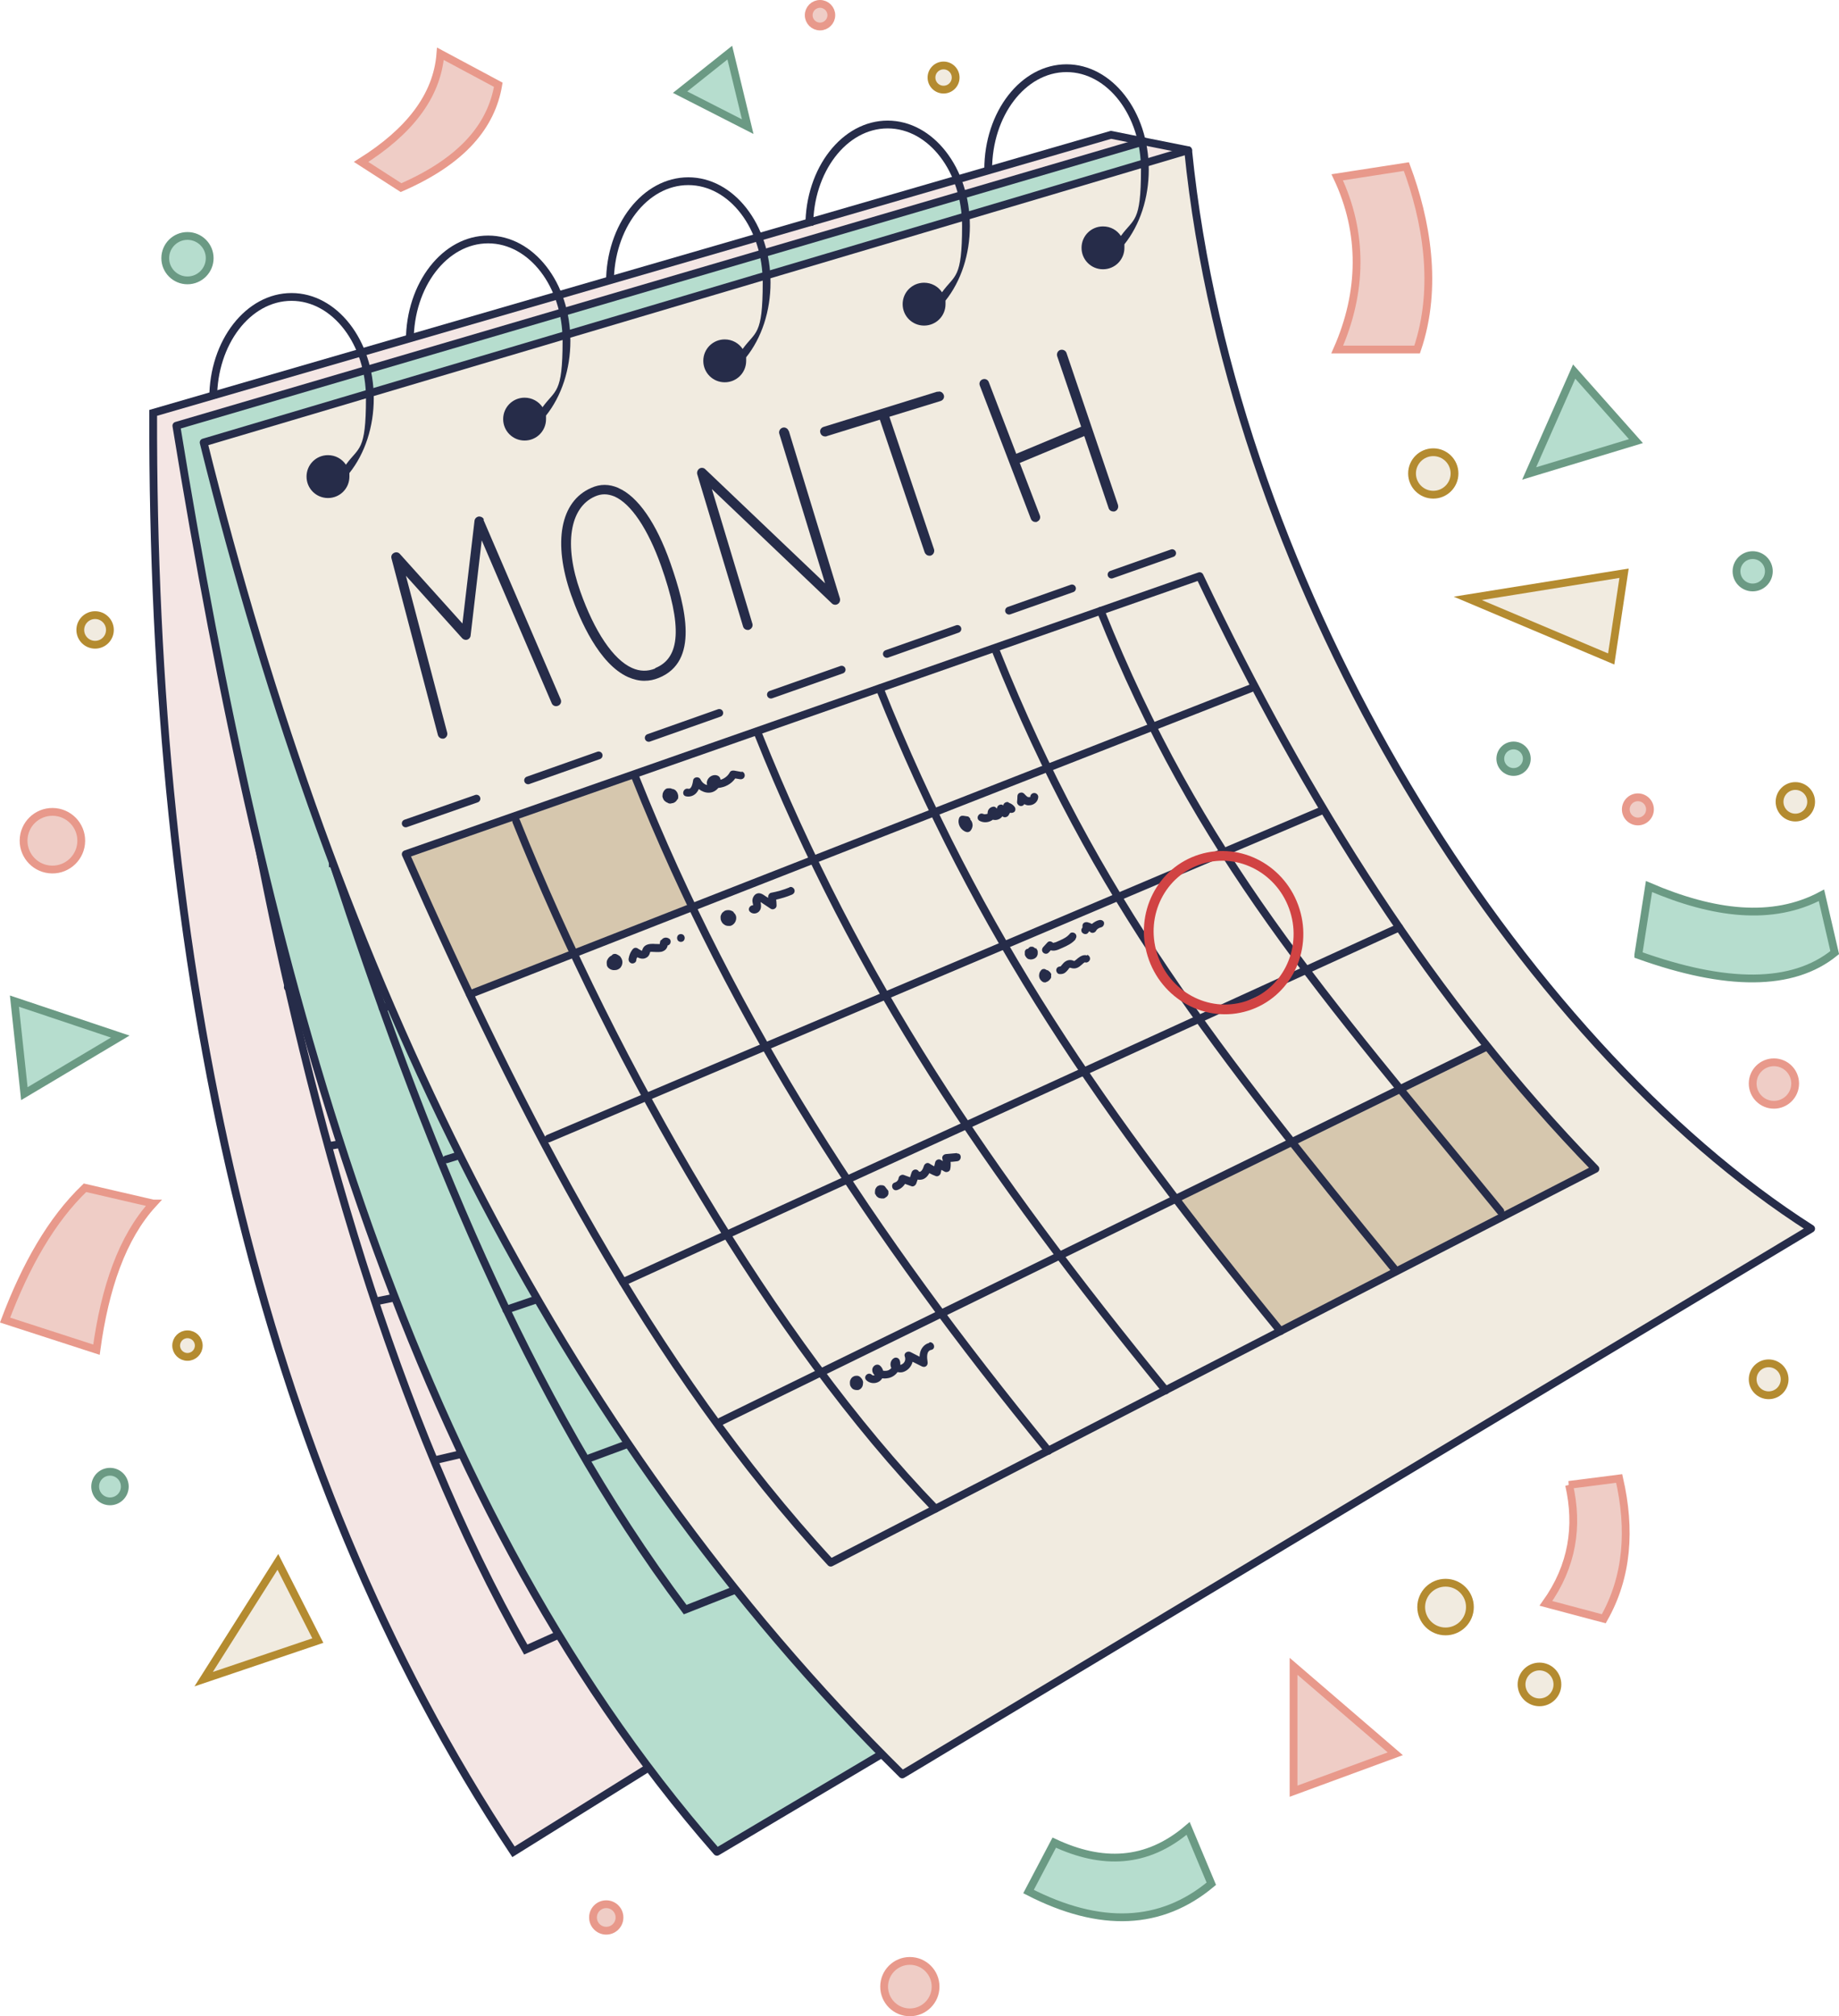 <svg viewBox="0 0 943.7 1034.8" version="1.1" xmlns="http://www.w3.org/2000/svg" id="Layer_2">
  
  <defs>
    <style>
      .st0, .st1, .st2, .st3, .st4, .st5, .st6, .st7 {
        stroke-linecap: round;
        stroke-width: 4px;
      }

      .st0, .st1, .st5 {
        stroke: #262c49;
      }

      .st0, .st2, .st4 {
        stroke-linejoin: round;
      }

      .st0, .st3 {
        fill: #b6ddce;
      }

      .st1, .st8, .st4 {
        fill: none;
      }

      .st1, .st3, .st5, .st6, .st7 {
        stroke-miterlimit: 10;
      }

      .st2, .st4 {
        stroke: #262c49;
      }

      .st2, .st6 {
        fill: #f1ebe0;
      }

      .st8 {
        stroke: #d14343;
        stroke-miterlimit: 10;
        stroke-width: 5px;
      }

      .st3 {
        stroke: #6b9a84;
      }

      .st5 {
        fill: #f4e6e4;
      }

      .st6 {
        stroke: #b48b30;
      }

      .st9 {
        fill: #d6c7ae;
      }

      .st10 {
        fill: #262c49;
      }

      .st7 {
        fill: #efcdc6;
        stroke: #e8998b;
      }
    </style>
  </defs>
  <g id="Layer_1-2">
    <g id="Colour">
      <g id="Calander">
        <path d="M609.7,77.1l-39.6-7.9L78.6,211.9c-.6,281.9,51.5,537.7,184.9,738.5l69.3-43.2" class="st5" id="Bottom_Page"></path>
        <g id="Bottom_grid">
          <path d="M131.8,429.3l429-47.7c27.6,124.6,22.3,194.6,83.9,296.2l-374.9,168.8c-67.6-118.6-110.1-272.5-138-417.3h0Z" class="st1"></path>
          <path d="M190.8,425.6c21.2,135.2,69,289.9,130.5,392.1" class="st1"></path>
          <path d="M255.5,417.6c20.9,134.4,65.2,254.8,129,384" class="st1"></path>
          <path d="M321.9,409.8c20.9,134.4,64.5,245.9,128.3,375.1" class="st1"></path>
          <path d="M387.8,400.8c20.9,134.4,62.7,238.5,126.5,367.7" class="st1"></path>
          <path d="M450.4,396.2c20.9,134.4,64.5,225.8,128.3,354.9" class="st1"></path>
          <path d="M507.2,387.6c20.9,134.4,67,217.1,130.8,346.3" class="st1"></path>
          <line y2="506.7" x2="147.7" y1="443.5" x1="573.4" class="st1"></line>
          <line y2="587.9" x2="170.4" y1="512.9" x1="595.1" class="st1"></line>
          <line y2="667.7" x2="194" y1="580.2" x1="620.2" class="st1"></line>
          <line y2="749.2" x2="224.1" y1="650" x1="649.8" class="st1"></line>
          <line y2="409.6" x2="173.5" y1="413.9" x1="135.3" class="st1"></line>
          <line y2="402.1" x2="239.6" y1="406.4" x1="201.5" class="st1"></line>
          <line y2="394.7" x2="304.8" y1="399" x1="266.7" class="st1"></line>
          <line y2="387.2" x2="371" y1="391.5" x1="332.8" class="st1"></line>
          <line y2="380.1" x2="433.6" y1="384.4" x1="395.4" class="st1"></line>
          <line y2="373.1" x2="495.5" y1="376.9" x1="461.5" class="st1"></line>
          <line y2="366.9" x2="549.7" y1="370.6" x1="516.9" class="st1"></line>
        </g>
        <path d="M587,72.6L90.5,218.5c44.9,275.5,115.2,546.6,277.4,731.9l84.6-50.2" class="st0" id="Mid_page"></path>
        <g id="Mid_grid">
          <path d="M170.8,442.6l419.5-101.4c43.1,120.1,97.9,229.9,171.8,322.9l-410.5,162c-82-109.2-134.9-243.3-180.8-383.6h0Z" class="st1"></path>
          <path d="M228.9,431.4c38.1,131.5,105,278.9,178.9,372.5" class="st1"></path>
          <path d="M292.1,415.4c37.7,130.7,96.8,244.6,176.3,364.6" class="st1"></path>
          <path d="M357,399.2c37.7,130.7,94.9,235.8,174.5,355.9" class="st1"></path>
          <path d="M421.2,382.1c37.7,130.7,92.2,228.7,171.8,348.8" class="st1"></path>
          <path d="M482.7,369.6c37.7,130.7,92.5,215.8,172.1,335.9" class="st1"></path>
          <path d="M538,353.9c37.7,130.7,93.8,207,173.4,327" class="st1"></path>
          <line y2="517.3" x2="196.3" y1="401.1" x1="610.7" class="st1"></line>
          <line y2="595" x2="229.1" y1="467.1" x1="641" class="st1"></line>
          <line y2="672.2" x2="259.8" y1="530.8" x1="674.3" class="st1"></line>
          <line y2="748.3" x2="302.7" y1="596.3" x1="712.5" class="st1"></line>
          <line y2="417.8" x2="209.7" y1="426.9" x1="172.4" class="st1"></line>
          <line y2="402" x2="274.4" y1="411.1" x1="237" class="st1"></line>
          <line y2="386.4" x2="338.1" y1="395.5" x1="300.8" class="st1"></line>
          <line y2="370.7" x2="402.8" y1="379.8" x1="365.4" class="st1"></line>
          <line y2="355.7" x2="464" y1="364.8" x1="426.6" class="st1"></line>
          <line y2="340.9" x2="524.6" y1="349" x1="491.3" class="st1"></line>
          <line y2="328" x2="577.5" y1="335.8" x1="545.5" class="st1"></line>
        </g>
        <path d="M609.7,77.1L104.5,227.1c68.1,274.1,180.3,507.6,358.5,683.6l466.4-280.1c-149.3-95.1-296.9-326-319.7-553.5h0Z" class="st2" id="Top_page"></path>
        <g id="Rings">
          <path d="M191.8,204.4c0-29.8-18.9-54-42.2-54s-42.2,24.2-42.2,54h4c0-27.6,17.1-50,38.2-50s38.2,22.4,38.2,50-3.7,24.9-10.3,34.1c-2-3-5.4-4.9-9.2-4.9-6.1,0-11,4.9-11,11s4.9,11,11,11,11-4.9,11-11,0-1.1-.1-1.7c8.1-10.1,12.6-23.9,12.6-38.5h0Z" class="st10"></path>
          <path d="M292.7,174.9c0-29.8-18.9-54-42.2-54s-42.2,24.2-42.2,54h4c0-27.6,17.1-50,38.2-50s38.2,22.4,38.2,50-3.7,24.9-10.3,34.1c-2-3-5.4-4.9-9.2-4.9-6.1,0-11,4.9-11,11s4.9,11,11,11,11-4.9,11-11,0-1.1-.1-1.7c8.1-10.1,12.6-23.9,12.6-38.5h0Z" class="st10"></path>
          <path d="M395.4,145c0-29.8-18.9-54-42.2-54s-42.2,24.2-42.2,54h4c0-27.6,17.1-50,38.2-50s38.2,22.4,38.2,50-3.7,24.9-10.3,34.1c-2-3-5.4-4.9-9.2-4.9-6.1,0-11,4.9-11,11s4.9,11,11,11,11-4.9,11-11,0-1.1-.1-1.7c8.1-10.1,12.6-23.9,12.6-38.5h0Z" class="st10"></path>
          <path d="M497.7,115.9c0-29.8-18.9-54-42.2-54s-42.2,24.2-42.2,54h4c0-27.5,17.1-50,38.2-50s38.2,22.4,38.2,50-3.7,24.9-10.3,34.1c-2-3-5.4-4.9-9.2-4.9-6.1,0-11,4.9-11,11s4.9,11,11,11,11-4.9,11-11,0-1.1-.1-1.7c8.1-10.1,12.6-23.9,12.6-38.5h0Z" class="st10"></path>
          <path d="M589.5,87c0-29.8-18.9-54-42.2-54s-42.2,24.2-42.2,54h4c0-27.5,17.1-50,38.2-50s38.2,22.4,38.2,50-3.7,24.9-10.3,34.1c-2-3-5.3-4.9-9.2-4.9-6.1,0-11,4.9-11,11s4.9,11,11,11,11-4.9,11-11,0-1.1-.1-1.7c8.1-10.1,12.6-23.9,12.6-38.5h0Z" class="st10"></path>
        </g>
        <path d="M355.1,465.1l-114.1,45.2-32.8-71.8,118-43c7.8,23.9,17.6,47.1,28.9,69.6Z" class="st9" id="Grey_2"></path>
        <polygon points="818.7 599.9 657.1 683.2 603.3 615.3 762.5 537.4 818.7 599.9" class="st9" id="Grey_1"></polygon>
        <path d="M347.5,410.3c0,0,0,.2-.1.3-.5.8-1.2,1.3-2.1,1.6-.1,0-.2,0-.4,0-.6.3-1.4.3-2,0-.1,0-.2-.1-.3-.2-.6-.2-1.2-.6-1.6-1-.2-.3-.5-.5-.6-.9-.2-.3-.3-.7-.4-1s-.1-.7,0-1.1c0-.4,0-.7.2-1.1.3-.8.8-1.5,1.5-2,.2-.1.5-.2.7-.3,0,0,.2,0,.3,0,.5,0,1-.1,1.5,0,.2,0,.5.2.7.3,0,0,0,0,.1,0,.4,0,.8.2,1.2.4.3.2.6.4.8.7.2.3.5.6.6.9.2.5.3.8.4,1.3s0,.9,0,1.3c0,.3-.2.5-.3.8h0ZM380.6,396.2c-1.3-.2-2.5-.5-3.8-.7-.9-.1-1.8,0-2.3.9-1,1.9-2.8,3.2-4.7,3.8-.2-1.1-.8-2-2.1-2.3-2.5-.6-5.1,1.6-5,4.1,0,.3.1.6.2.9-1.6-.3-2.8-1.6-3.5-3-.8-1.5-3.4-1.2-3.7.5-.2,1.2-.7,4.9-2.6,4.4-2.5-.5-3.6,3.3-1.1,3.9,2,.4,4-.2,5.4-1.8.5-.6.9-1.2,1.2-1.9,3,2.3,7.2,2.8,10-.6,3.4-.3,6.7-2,8.7-4.9.8.1,1.5.3,2.3.4,1.1.2,2.2-.3,2.5-1.4.3-1-.3-2.3-1.4-2.5h0ZM317.8,490.6c-.2-.2-.4-.4-.7-.5-.3-.2-.8-.4-1.1-.5-.5-.1-1.1,0-1.5.2-.2.1-.5.4-.6.6-.1,0-.3.1-.4.2-.4.2-.7.4-.9.7-.3.2-.5.6-.7.9,0,.1-.1.2-.2.3-.1.2-.2.5-.3.8-.1.6-.1,1.1,0,1.7,0,.1,0,.2,0,.3,0,.2.2.5.3.8.2.3.4.6.7.8.5.4.8.6,1.4.8.3.1.6.1.9.2.7,0,1.4,0,2-.2.6-.2.9-.4,1.4-.8.3-.2.5-.5.7-.9.4-.6.6-1.5.6-2.2,0-.8-.3-1.7-.8-2.4-.2-.2-.3-.5-.5-.7h0ZM339.1,482.4c-.3.5-.4,1.1-.5,1.7,0,.1,0,.2,0,.4-.1,0-.2,0-.3,0,0,0-.1,0-.2,0-.2,0-.3,0-.5,0-.8,0-1.6,0-2.5-.1-1.9,0-3.9.3-5,2-.3.5-.5,1-.6,1.5h0c0,0-.2,0-.2,0-.1,0-.6-.2-.5-.2-.4-.2-1-.6-1.2-.7-1.1-.9-2.3-.7-3.1.4-1,1.3-1.6,2.8-1.9,4.5-.2,1.1.3,2.1,1.4,2.5.9.3,2.3-.3,2.5-1.4,0-.6.2-1.2.5-1.7,1.5.7,3.2,1.1,4.7.2.6-.3,1.1-.8,1.4-1.4.2-.3.3-.7.4-1,0-.2.1-.3.1-.5h0c.1,0,.3,0,.4-.1h0c0,0,.1,0,.2,0,1.7,0,3.4.3,5.1,0,.9-.2,1.7-.6,2.3-1.2.4-.4.7-1,.9-1.5,0-.2.1-.4.1-.6.4,0,.7-.2,1-.5.7-.7.8-2.1,0-2.8-1.4-1.1-3.3-.9-4.3.7h0ZM349.4,479.4c-2.6,0-2.6,4,0,4s2.6-4,0-4ZM376.5,468.1c-.4-.3-.7-.5-1.2-.7-.5-.2-.9-.3-1.4-.3-.4,0-.8,0-1.2.1-.2,0-.4.1-.6.2-.2,0-.4.1-.5.3-.1,0-.3.2-.4.3-.1,0-.2.2-.4.3-.2.3-.5.5-.6.9-.2.3-.3.7-.4,1,0,.4-.1.7,0,1.1,0,.4,0,.7.2,1.1.1.3.3.7.5,1,.2.3.4.6.7.8.5.4.8.6,1.3.8.4.1.8.2,1.1.2s.5,0,.8,0c.1,0,.2,0,.4,0,.4-.1.7-.3,1.1-.5.3-.2.6-.5.9-.8.3-.4.5-.7.7-1.2.3-.8.4-1.7.2-2.5-.2-.7-.6-1.4-1.2-1.8h0ZM405.2,455.4c-3.1,1.3-6.3,2.2-9.5,2.8-.8.1-1.5,1.1-1.5,1.9,0,.2,0,.5,0,.7l-1.3-.8c-1.4-1-3-2.1-4.7-1.3-1.3.6-2.1,2.2-2.1,3.6,0,.8.3,1.5.4,2.3-1.6-.1-3.1,2-1.6,3.4,1.3,1.2,3.3,1.1,4.6-.2,1.3-1.4,1.1-3.1.8-4.8h0c.1,0,.3.1.4.2,1.6,1.1,3.2,2.1,4.8,3.2,1.2.8,3.1-.2,3-1.7,0-1-.1-2-.2-3,2.7-.6,5.4-1.4,8-2.5,1-.4,1.7-1.3,1.4-2.5-.3-1-1.5-1.8-2.5-1.4h0ZM498,420.9c0-.3,0-.7-.3-1-.3-.4-.7-.9-1.2-.9-.7-.1-1.4-.2-2-.3-.3,0-.5-.1-.8,0-.3,0-.5,0-.7.2-.5.3-.8.7-.9,1.2-.9,2.9,1,6.1,3.8,6.9.7.2,1.5,0,2-.5.7-.8,1.1-1.7,1.2-2.8,0-.8-.2-1.8-.7-2.5-.1-.1-.2-.3-.4-.4h0ZM517.4,411.7c-1-.3-2.3.4-2.5,1.4,0,0,0,.2,0,.3-1-1-2.9-.3-3.2,1,0,.2-.1.4-.2.6-.4-.6-1-1.1-1.7-1-1.7.2-2.9,1.4-3,3.1,0,.2,0,.3,0,.5,0,0-.1,0-.2.1,0,0-.2,0-.2.1,0,0-.1,0-.2,0-.1,0-.3,0-.5.1,0,0,0,0,0,0h-.5s0,0,0,0c-.1,0-.2,0-.4-.1,0,0,0,0,0,0,0,0,0,0-.1,0-2.3-1.2-4.3,2.2-2,3.5,2.3,1.2,4.9.8,6.8-.6,1.5.4,3.1,0,4.2-1,.3-.2.5-.5.7-.8.8,1,2.5.5,3.1-.4.3-.5.5-.9.8-1.4.7.3,1.7,0,2.2-.4.8-.8.7-2,0-2.8-.7-.9-1.7-1.5-2.8-1.9h0ZM530.7,407c-1.1,0-2,.9-2,2h0c0,0,0,0-.1.1,0,0,0,0,0,0,0,0-.1,0-.2,0,0,0,0,0,0,0s0,0,0,0c-.1,0-.3,0-.4,0,0,0-.1,0-.2,0,0,0-.1,0-.2,0-.1,0-.3-.1-.4-.2,0,0-.2-.2-.3-.2-.5-.4-.9-.9-1.4-1.4-.2-.2-.6-.4-.9-.5-.4-.1-.9,0-1.3.1-.8.3-1.2,1-1.2,1.8,0,1-.1,2-.2,3,0,1,1,2,2,2,.8,0,1.4-.4,1.7-1,.8.4,1.6.7,2.5.6,2.4,0,4.6-1.8,4.7-4.3,0-1-.9-2-2-2h0ZM531.3,486.8s0,0-.1-.1c-.2-.1-.3-.3-.5-.4-.2-.2-.5-.3-.8-.4-.3,0-.5-.1-.8,0-.3,0-.5,0-.7.2-.2.1-.4.3-.6.5,0,0-.2.2-.2.3,0,0,0,0,0,0s0,0,0,0c-.3,0-.5.1-.8.2-.1.1-.3.2-.4.3-.2.2-.4.5-.5.9,0,0,0,.1,0,.2,0,.2,0,.4,0,.6h0c0,.4,0,.6,0,.8,0,.3.2.5.3.8.1.2.3.5.5.7,0,.1.2.2.3.3.1.2.3.3.5.4.2,0,.4.2.5.2.2,0,.4,0,.6.1.2,0,.4,0,.6,0,.6,0,1-.2,1.6-.4,0,0,.2-.1.3-.2.2-.2.5-.3.6-.5.2-.2.4-.4.5-.7.1-.3.2-.5.3-.8,0-.6.1-1.1,0-1.7-.2-.6-.5-1-.9-1.5h0ZM551.8,482c.7-.8.8-2,0-2.8-.7-.7-2.2-.9-2.8,0-1.3,1.6-3,2.5-5,3.4-.5.2-1.1.5-1.6.7,0,0-.7.3-.7.3-.1,0-.3.1-.4.1-.2,0-.5.1-.7.2,0,0,0,0,0,0s0,0,0,0h-.2c-.8-.8-2.1-1.1-2.9-.2-.7.8-1.5,1.6-2.2,2.4-.7.8-.8,2,0,2.8s2.1.8,2.8,0c.4-.4.8-.8,1.1-1.2.5.2,1.1.2,1.7.2,1.5-.1,2.8-.8,4.2-1.4,2.5-1.1,5.1-2.3,6.9-4.5h0ZM566.6,473.6c-.3-1.1-1.4-1.6-2.5-1.4-1.4.3-2.7,1.1-3.8,2-.7-.4-1.5-.7-2.3-.9-.7-.1-1.4,0-2,.5-.5.5-.6,1.2-.5,2h0c0-.5,0,0,0,0,0,0,0,0,0,.1,0,0,0,0,0,.1,0,.1-.4.5,0,0-.3.4-.6.8-.6,1.4s.2,1.1.6,1.4c.7.7,2.1.9,2.8,0,.2-.3.5-.6.7-.9,0,.1.2.2.3.3.9,1,2.5.6,3.1-.4,0-.1.3-.3.3-.5,0,0,0-.1.2-.2.1-.1.3-.3.4-.4,0,0,.1,0,.2-.1.3-.2.6-.4,1-.5,0,0,0,0,0,0,0,0,0,0,0,0h0c.2,0,.2,0,0,0,0,0,0,0,0,0,.2,0,.4-.1.6-.2,1-.2,1.7-1.5,1.4-2.5h0ZM564.4,476.4s0,0,.1,0c0,0,0,0,0,0h0,0ZM539.5,500.1c0-.2-.2-.4-.3-.6-.1-.3-.3-.5-.5-.7-.2-.2-.5-.4-.7-.6-.1-.1-.3-.2-.4-.2-.2,0-.4-.2-.6-.2-.4-.3-.8-.5-1.3-.5-.5,0-1.1.2-1.4.6-.4.5-.7.9-.9,1.5-.1.4-.2.9-.2,1.3,0,1,.4,2,1.2,2.7.4.4,1,.8,1.6.8s.7,0,.9-.2c.3-.1.6-.2.9-.4.3-.2.5-.4.7-.6.4-.4.7-.8.9-1.3,0,0,0-.2,0-.2,0-.4,0-.7,0-1.1,0,0,0,0,0-.1h0ZM557.9,490.4c-1.8-.6-3.4.3-4.8,1.4-.3.2-.5.5-.8.7,0,0-.2.2-.3.2,0,0-.2.1-.2.2-.2.1-.3.2-.5.3,0,0,0,0,0,0,0,0-.1,0-.2,0h0s0,0,0,0c-1.9-1-3.9-.4-5.3,1-.5.5-.8,1-1.3,1.5,0,.1-.2.2-.3.3h0s0,0,0,0c0,0,0,0,0,0-.9,0-1.8.4-2.1,1.4-.3.9.3,2.3,1.4,2.5,1,.1,1.9,0,2.8-.5.6-.4,1.2-1,1.6-1.5.2-.2.4-.5.6-.8.1-.1.2-.3.4-.4,0,0,0,0,0,0,0,0,0,0,.1,0,0,0,.2,0,.3,0,.2,0,.5.2.7.2,2,.5,3.6-.4,5-1.7.3-.2.5-.5.8-.7,0,0,.2-.1.2-.2,0,0,.2-.2.3-.2.1,0,.2-.1.3-.2,0,0,0,0,0,0,0,0,0,0,.2,0,1,.4,2.2-.4,2.5-1.4.3-1.1-.4-2.1-1.4-2.5h0ZM449.2,612.8c.1.3.2.5.4.8.1.2.3.4.4.5.2.2.4.3.5.4.2.2.5.3.8.4.3,0,.6.1.9.2.3,0,.6,0,.9,0,.1,0,.3,0,.4,0,.3-.1.6-.2.8-.4.2-.1.4-.3.5-.4,0,0,.1,0,.2-.1.1,0,.2-.2.3-.3,0-.1.2-.2.3-.4.1-.2.2-.4.3-.7,0,0,0-.1,0-.2,0-.2,0-.4,0-.6,0-.2,0-.3,0-.5,0-.2-.1-.3-.2-.5,0-.2-.2-.3-.4-.5,0,0-.2-.2-.2-.3-.3-.4-.7-.8-1-1.3-.2-.2-.4-.3-.6-.4-.2-.1-.5-.2-.8-.2,0,0-.1,0-.2,0-.4,0-.7-.1-1.1,0-.2,0-.4.2-.6.3,0,0-.1,0-.2,0-.2.2-.5.3-.7.6-.2.2-.4.5-.5.7-.1.3-.3.5-.3.8,0,.3-.1.6-.1.9,0,.3,0,.6,0,.9,0,.1,0,.3.1.4h0ZM491.1,591.8c-1.9.2-3.8.3-5.6.5-1.3.1-2.3,1.2-1.9,2.5.1.4.2.8.2,1.1l-1-.6c-1.1-.7-2.6,0-2.9,1.2l-.5,2.1c-.8-.4-1.6-.9-2.4-1.4-1.1-.8-2.5,0-2.9,1.2-.3.9-.7,2.1-1.5,2.7-.2.2-.9.5-1.1.1-.9-1.5-3.1-1.2-3.7.5-.3.8-.5,1.6-.8,2.5-1.1-.4-2.2-.8-3.3-1.2-.9-.3-2.3.4-2.5,1.4-.2,1.2-.8,2.1-2,2.5-2.5.7-1.4,4.6,1.1,3.9,1.7-.5,3.2-1.7,4.1-3.2,1.1.4,2.2.8,3.3,1.2,1,.4,2.1-.4,2.5-1.4.2-.7.5-1.4.7-2,.9.2,1.9.1,2.8-.2,1.5-.6,2.5-1.8,3.2-3.1,1.1.6,2.2,1.1,3.3,1.5,1,.4,2.2-.4,2.5-1.4.1-.6.3-1.2.4-1.8.5.3,1,.6,1.6.9,1,.6,2.7,0,2.9-1.2.3-1.3.3-2.6.2-3.8,1.1,0,2.2-.2,3.3-.3,2.5-.2,2.6-4.2,0-4h0ZM442.1,707.5c-.5-.7-1.2-1.3-2-1.4-.2,0-.4,0-.5,0-.1,0-.2,0-.3,0-.6,0-.9.1-1.4.4,0,0-.1,0-.2.1-.2.1-.4.3-.6.5-.2.2-.3.4-.4.5,0,0,0,.1-.1.2-.1.3-.3.6-.4.9-.1.7-.1,1.3,0,2,.1.6.5,1.2.9,1.7,0,0,.1,0,.2.2.2.2.4.3.6.4.5.3.9.3,1.4.4,0,0,.2,0,.3,0,.2,0,.5,0,.8,0,.2,0,.5-.2.7-.3,0,0,.1,0,.2-.1.5-.3.7-.6,1-1,.2-.3.3-.6.4-.9,0-.2.1-.3.1-.5,0-.3.1-.7.1-1,0-.3,0-.7-.2-1-.1-.3-.2-.6-.4-.9h0ZM477,689.2c-2,.4-3.6,1.9-4.4,3.7-.5,1.1-.7,2.3-.7,3.4-1.6-.8-3.1-1.6-4.7-2.4-1.4-.7-3.6.5-2.9,2.3.5,1.3.2,2.8-1,3.7-.4.3-.8.5-1.3.6,0-.8,0-1.5-.3-2.3-.4-1.2-1.8-1.8-2.9-1.2-1.8,1-2.3,3.3-1.4,5.1-.4.5-.9.9-1.6,1.2-.8.3-1.7.3-2.6.2-.3-1-.8-1.9-1.6-2.6-1.7-1.4-4,.2-4,2.2,0,1.1.5,2,1.2,2.7-.4.2-.9.2-1.4-.2-1.9-1.8-4.7,1-2.8,2.8,2.4,2.3,6.5,1.8,8.1-1,1.4.2,2.8,0,3.9-.3,1.6-.5,3-1.5,4-2.9.9.2,1.9.2,2.7,0,2.5-.7,4.4-2.8,5-5.3,1.6.8,3.2,1.6,4.8,2.4,1.7.8,3.2-.5,2.9-2.3-.3-2-.8-5.7,1.9-6.2,2.5-.5,1.5-4.3-1.1-3.9h0Z" class="st10" id="Notes"></path>
        <g id="Top_grid">
          <path d="M208.2,438.4l407.4-142.7c54.8,115.3,120.3,219,203.1,304.2l-392.4,202.1c-92.5-100.4-158.5-228.7-218.1-363.6h0Z" class="st4"></path>
          <path d="M264.9,421.5c51,127,132.2,267,215.1,352.8" class="st4"></path>
          <path d="M326.2,399.3c50.5,126.3,120.6,233.7,211.8,345.3" class="st4"></path>
          <path d="M389.1,376.8c50.5,126.3,118,225.2,209.1,336.8" class="st4"></path>
          <path d="M451.4,353.3c50.5,126.3,114.6,218.4,205.7,329.9" class="st4"></path>
          <path d="M511.3,334.7c50.5,126.3,113.5,205.6,204.7,317.1" class="st4"></path>
          <path d="M564.8,313.5c50.5,126.3,114,196.6,205.1,308.1" class="st4"></path>
          <line y2="510.3" x2="241.1" y1="353.3" x1="641.8" class="st4"></line>
          <line y2="584.3" x2="281.5" y1="415.9" x1="678.5" class="st4"></line>
          <line y2="658" x2="319.7" y1="476" x1="718" class="st4"></line>
          <line y2="537.4" x2="762.5" y1="729.5" x1="369.9" class="st4"></line>
          <line y2="409.9" x2="244.5" y1="422.6" x1="208.2" class="st4"></line>
          <line y2="387.7" x2="307.2" y1="400.5" x1="271" class="st4"></line>
          <line y2="365.9" x2="369.1" y1="378.7" x1="332.9" class="st4"></line>
          <line y2="343.7" x2="431.9" y1="356.5" x1="395.6" class="st4"></line>
          <line y2="322.8" x2="491.3" y1="335.6" x1="455.1" class="st4"></line>
          <line y2="302" x2="550.1" y1="313.4" x1="517.8" class="st4"></line>
          <line y2="283.9" x2="601.5" y1="294.9" x1="570.4" class="st4"></line>
        </g>
        <g id="MONTH">
          <path d="M248.3,266.6c-.4-1-1.5-1.6-2.7-1.5-1.1.2-2,1.1-2.1,2.2l-6.2,52.7-32.1-35.7c-.8-.9-2-1.1-3.1-.5s-1.5,1.7-1.2,2.8l23.8,90.6c.3,1.1,1.3,1.9,2.4,1.9s.4,0,.6,0c1.3-.4,2.1-1.7,1.8-3l-21.2-80.6,28.9,32.1c.7.7,1.7,1,2.6.7.9-.3,1.6-1.1,1.7-2.1l5.7-48.9,35.9,83.6c.5,1.3,2,1.9,3.3,1.3,1.3-.5,1.9-2,1.3-3.3l-39.6-92.1h0Z" class="st10"></path>
          <path d="M317.3,250.4c-4.7-2-9.3-2.1-13.9,0-15.9,6.9-19.8,28-10.3,55,4.5,12.8,14.3,35.4,29.2,42.1,2.8,1.2,5.5,1.9,8.3,1.9s5-.5,7.5-1.5c20.7-8.4,14-35.9,5.9-59-7.2-20.5-16.7-34.1-26.6-38.4h0ZM336.2,343.1c-4,1.6-7.9,1.5-11.9-.3-9.6-4.3-19.2-18.6-26.5-39.2-8.5-23.9-5.5-43.1,7.5-48.8,1.6-.7,3.2-1.1,4.9-1.1s3.3.4,5.1,1.1c8.5,3.7,17.2,16.7,23.9,35.5,11,31.1,10,47.4-3,52.6h0Z" class="st10"></path>
          <path d="M404.7,221.2c-.4-1.3-1.8-2.1-3.1-1.7s-2.1,1.8-1.7,3.1l23.5,76.8-61.5-58.6c-.8-.8-2.1-.9-3-.3s-1.4,1.8-1.1,2.9l23.5,78.1c.3,1.1,1.3,1.8,2.4,1.8s.5,0,.7-.1c1.3-.4,2.1-1.8,1.7-3.1l-20.8-69.1,61.6,58.7c.8.8,2.1.9,3,.3,1-.6,1.4-1.8,1.1-2.9l-26.2-85.9h0Z" class="st10"></path>
          <path d="M481,201l-58.4,18.1c-1.3.4-2.1,1.8-1.6,3.1.3,1.1,1.3,1.8,2.4,1.8s.5,0,.7-.1l27.4-8.5,23,68.1c.4,1,1.3,1.7,2.4,1.7s.5,0,.8-.1c1.3-.4,2-1.9,1.6-3.2l-22.9-68,26.3-8.1c1.3-.4,2.1-1.8,1.6-3.1s-1.8-2.1-3.1-1.6Z" class="st10"></path>
          <path d="M573.7,259.1l-26.4-77.9c-.4-1.3-1.9-2-3.2-1.6-1.3.4-2,1.9-1.6,3.2l12.3,36.2-33.3,13.9-14.1-36.8c-.5-1.3-1.9-1.9-3.2-1.4-1.3.5-1.9,1.9-1.4,3.2l26.2,68.4c.4,1,1.3,1.6,2.3,1.6s.6,0,.9-.2c1.3-.5,1.9-1.9,1.4-3.2l-10.3-26.9,33.1-13.8,12.5,37c.3,1,1.3,1.7,2.4,1.7s.5,0,.8-.1c1.3-.4,2-1.9,1.6-3.2h0Z" class="st10"></path>
        </g>
      </g>
      <ellipse transform="translate(-113.9 207.8) rotate(-17.3)" ry="39.5" rx="38.3" cy="479.2" cx="627.7" class="st8" id="Holiday_date"></ellipse>
      <g id="Confetti">
        <path d="M727.2,179.4h-41c13-29.4,13.5-59.9,0-88.4l35.5-5.5c10.1,27,16.5,61.7,5.5,93.9h0Z" class="st7"></path>
        <polygon points="784.7 243 807.8 190.7 839.5 226.4 784.7 243" class="st3"></polygon>
        <polygon points="61.7 532 12.5 561.3 7.4 513.8 61.7 532" class="st3"></polygon>
        <polygon points="383.7 65 349 47.3 374.5 27 383.7 65" class="st3"></polygon>
        <polygon points="753.2 307.1 833.4 294.2 826.8 338.2 753.2 307.1" class="st6"></polygon>
        <path d="M840.7,490.1l5.5-35.1c33.3,14.3,63.4,17.9,88.5,4.5l6.8,29.4c-21.6,17.6-55.7,17.4-100.8,1.2h0Z" class="st3"></path>
        <path d="M805.2,762.1c4.8,21.2,1.8,41.6-11.9,60.8l29.7,7.9c12.2-21.5,13.9-45.8,7.9-72l-25.8,3.3h0Z" class="st7"></path>
        <polygon points="663.8 855.2 663.8 919.3 716 900.1 663.8 855.2" class="st7"></polygon>
        <path d="M541,945.7c24.3,11.4,47.4,11,68.7-7.3l11.9,28.4c-25.7,21.5-57,22.9-93.8,4l13.2-25.1h0Z" class="st3"></path>
        <polygon points="104.5 861.8 142.6 801.6 163.1 842 104.5 861.8" class="st6"></polygon>
        <path d="M78.6,617.7l-35-8.1c-17.2,16.5-30.4,39.8-41,67.9l46.9,15.2c4.3-31.6,13.2-57.7,29.1-75h0Z" class="st7"></path>
        <path d="M226,27.6c-1.7,21.9-16.2,40.1-40.7,55.5l20.5,13.2c31.9-13.9,46.4-32,49.9-52.8l-29.7-15.9h0Z" class="st7"></path>
        <circle r="11.4" cy="132.5" cx="96.2" class="st3"></circle>
        <circle r="6.8" cy="389.4" cx="776.7" class="st3"></circle>
        <circle r="6.8" cy="984.1" cx="311.1" class="st7"></circle>
        <circle r="10.9" cy="243" cx="735.5" class="st6"></circle>
        <circle r="8.3" cy="293.2" cx="899.4" class="st3"></circle>
        <circle r="8.1" cy="411.5" cx="921.3" class="st6"></circle>
        <circle r="6.2" cy="415.4" cx="840.5" class="st7"></circle>
        <circle r="6.2" cy="39.8" cx="484.2" class="st6"></circle>
        <circle r="10.9" cy="556.1" cx="910.3" class="st7"></circle>
        <circle r="8.2" cy="707.9" cx="907.6" class="st6"></circle>
        <circle r="12.5" cy="824.8" cx="741.8" class="st6"></circle>
        <circle r="9.2" cy="864.5" cx="790" class="st6"></circle>
        <circle r="13.2" cy="1019.6" cx="466.9" class="st7"></circle>
        <circle transform="translate(-706.9 804.7) rotate(-88.9)" r="7.6" cy="762.4" cx="56.4" class="st3"></circle>
        <circle r="5.8" cy="690.6" cx="96.2" class="st6"></circle>
        <circle r="5.8" cy="7.8" cx="420.8" class="st7"></circle>
        <circle transform="translate(-405.2 453.1) rotate(-89.3)" r="14.8" cy="431.8" cx="26.9" class="st7"></circle>
        <circle r="7.6" cy="323.3" cx="48.8" class="st6"></circle>
      </g>
    </g>
  </g>
</svg>
